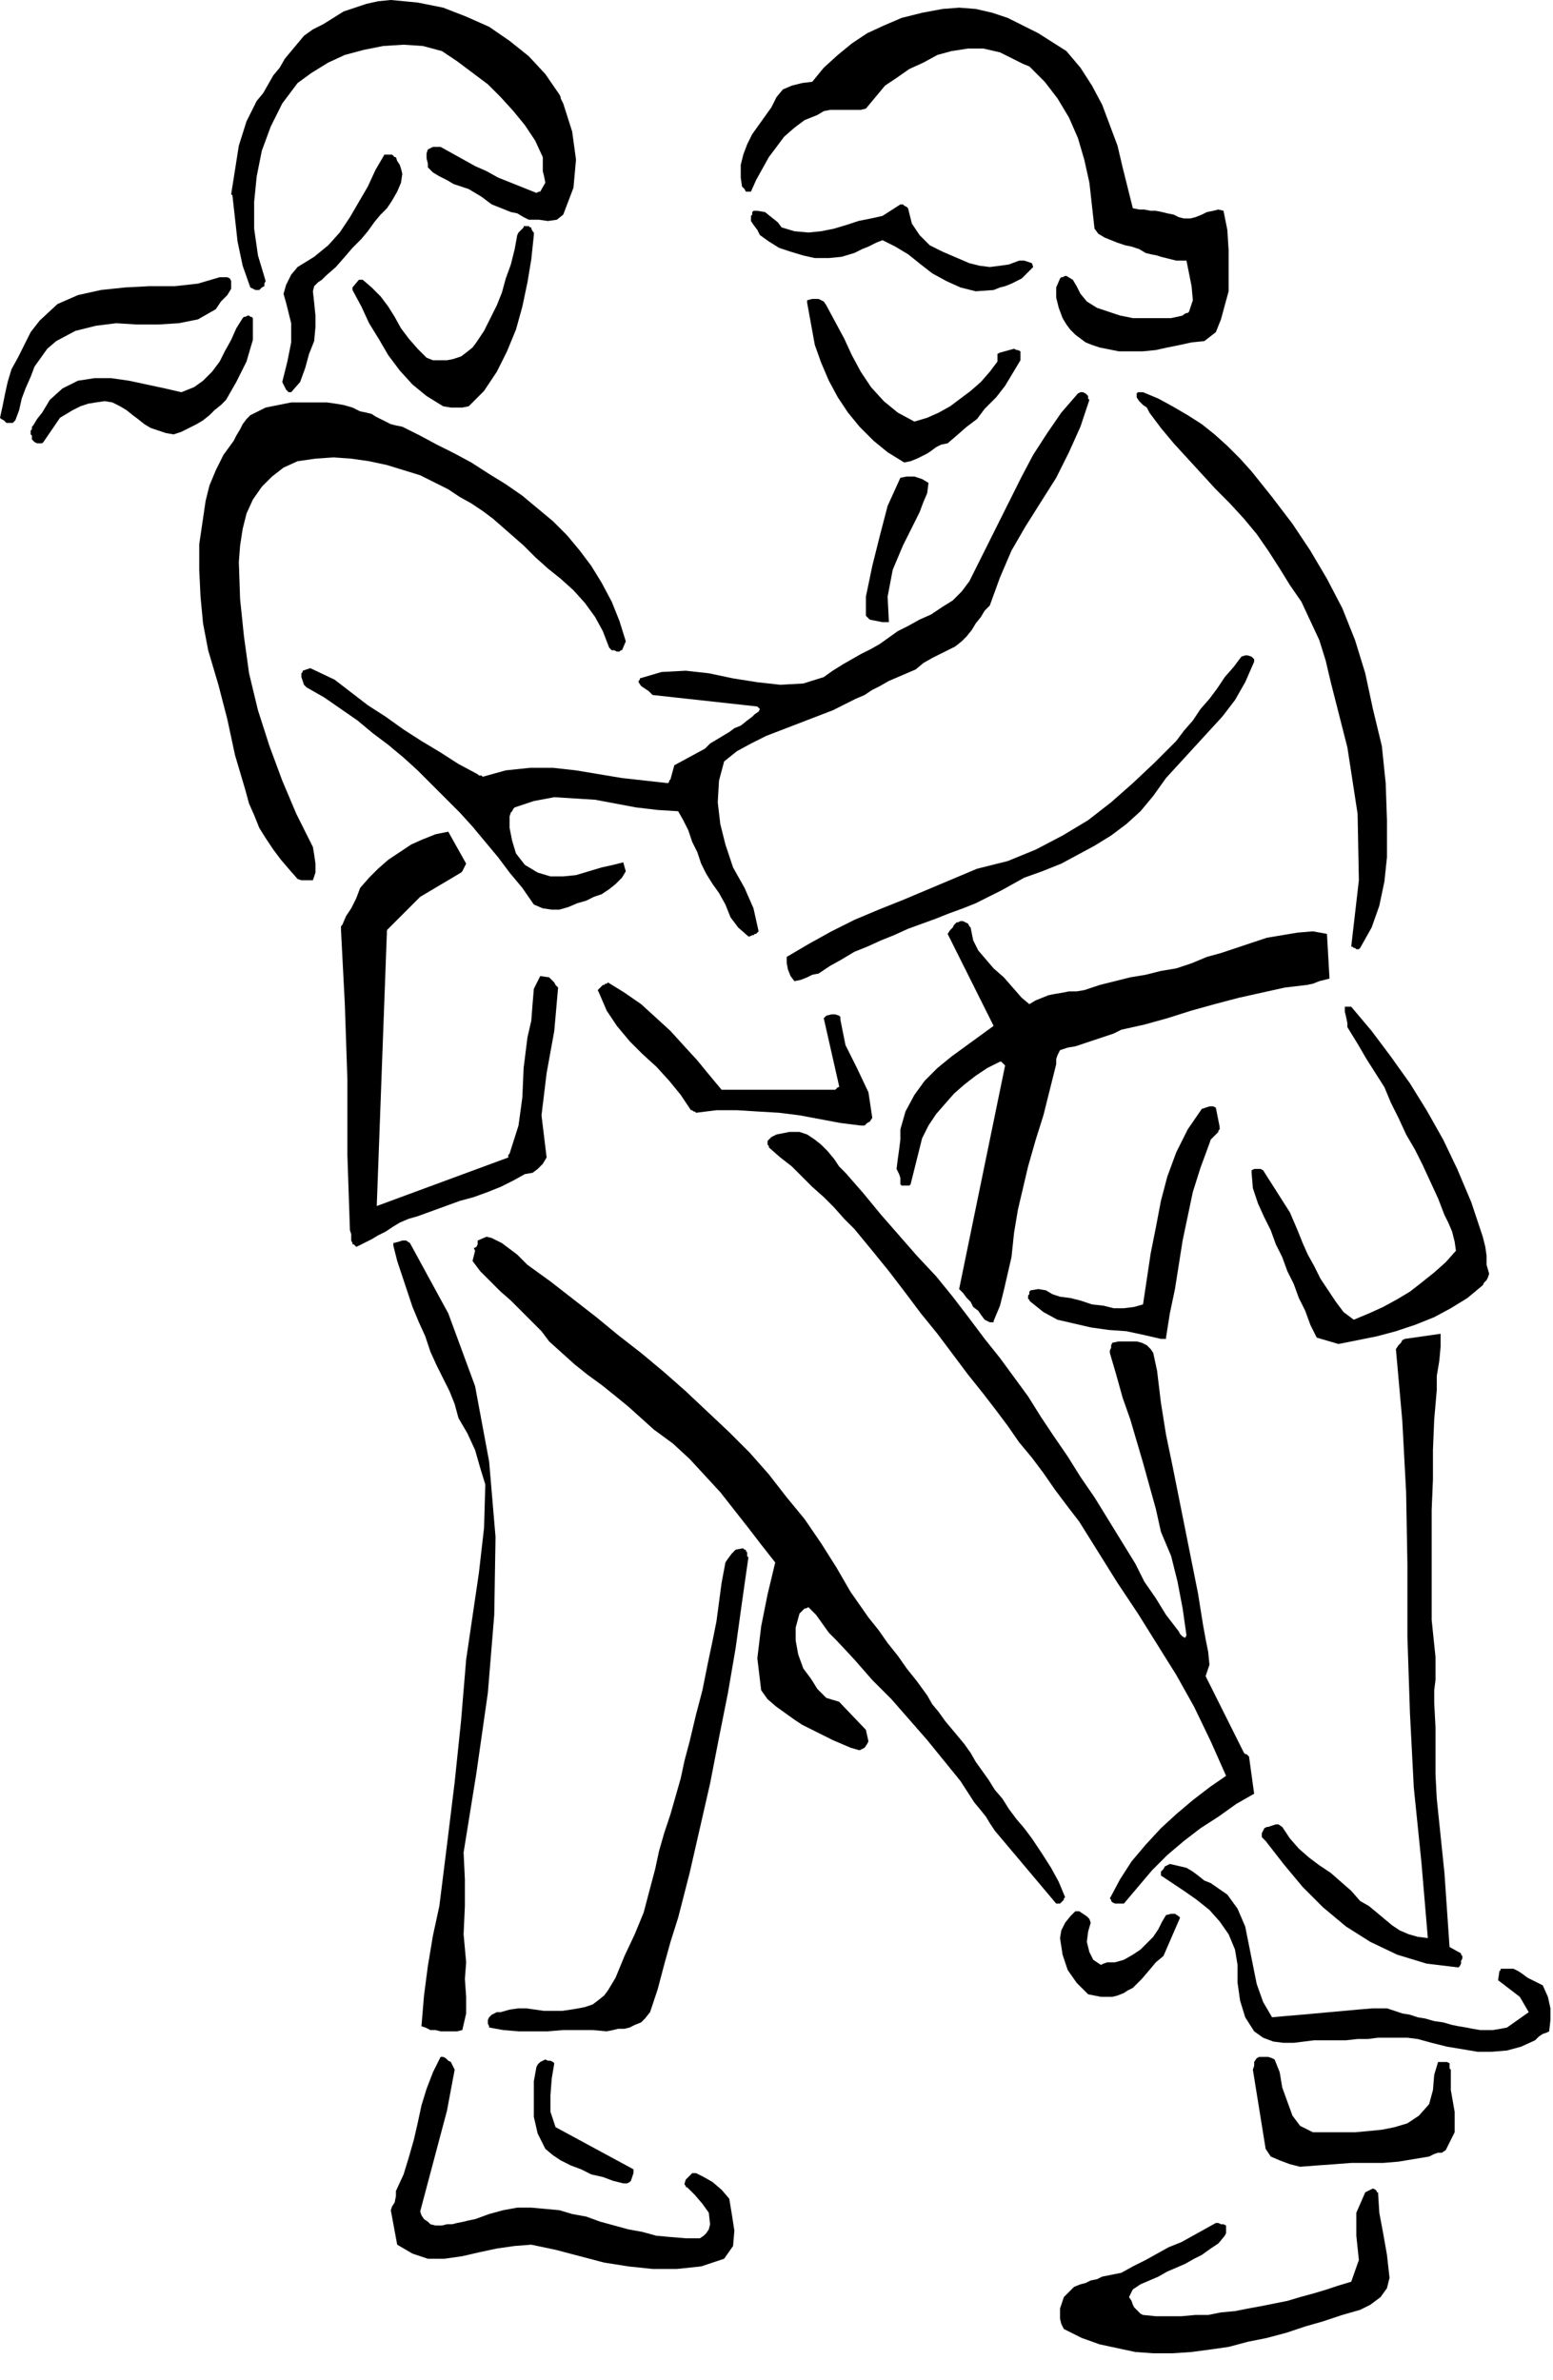 <svg xmlns="http://www.w3.org/2000/svg" fill-rule="evenodd" height="1.863in" preserveAspectRatio="none" stroke-linecap="round" viewBox="0 0 1216 1863" width="1.216in"><style>.pen1{stroke:none}.brush2{fill:#000}</style><path class="pen1 brush2" d="m0 327 1 1 2 1 2 2h5l1-1 1-1 3-8 2-9 3-8 4-9 3-8 5-7 5-7 7-6 15-8 16-4 16-2 16 1h17l16-1 15-3 14-8 4-6 5-5 3-5v-6l-1-2-2-1h-6l-17 5-18 2h-20l-19 1-19 2-18 4-16 7-14 13-7 9-5 10-5 10-5 9-3 10-2 9-2 10-2 9z"/><path class="pen1 brush2" d="M24 339v1l1 1v3l1 1 1 1 2 1h4l1-1 13-19 5-3 5-3 6-3 6-2 6-1 7-1 6 1 6 3 5 3 5 4 4 3 5 4 5 3 6 2 6 2 6 1 6-2 6-3 6-3 5-3 5-4 4-4 5-4 4-4 8-14 8-16 5-17v-17l-1-1h-1l-1-1h-1l-2 1h-1l-1 1-5 8-4 9-5 9-4 8-6 8-7 7-7 5-10 4-13-3-14-3-14-3-14-2H74l-13 2-12 6-10 9-3 5-3 5-4 5-3 5-1 1v2l-1 1v2zm132 87v20l1 21 2 21 4 21 8 27 7 27 6 28 8 27 3 11 4 9 4 10 5 8 6 9 6 8 6 7 7 8 3 1h9l2-6v-7l-1-7-1-6-13-26-11-26-10-27-9-28-7-29-4-29-3-29-1-29 1-13 2-13 3-12 5-11 7-10 8-8 9-7 11-5 14-2 14-1 14 1 14 2 14 3 13 4 13 4 12 6 10 5 9 6 9 5 9 6 8 6 8 7 8 7 8 7 9 9 10 9 10 8 10 9 9 10 8 11 6 11 5 13 1 1 1 1h2l2 1h2l1-1h1l3-7-5-16-6-15-8-15-8-13-9-12-10-12-11-11-12-10-12-10-13-9-13-8-14-9-13-7-14-7-13-7-14-7-5-1-4-1-4-2-4-2-4-2-3-2-4-1-5-1-6-3-7-2-6-1-7-1h-28l-5 1-5 1-5 1-5 1-4 2-4 2-4 2-3 3-3 4-2 4-3 5-2 4-8 11-6 12-5 12-3 12-5 34zm26-273 2 18 2 18 4 19 6 17 2 1 2 1h3l2-2 2-1v-2l1-2-6-20-3-21v-21l2-20 4-20 7-19 9-18 12-16 11-8 13-8 13-6 15-4 15-3 16-1 15 1 15 4 12 8 12 9 12 9 10 10 10 11 9 11 8 12 6 13v11l1 4 1 5-4 7h-1l-2 1-10-4-10-4-10-4-9-5-9-4-9-5-9-5-9-5h-6l-2 1-2 1-1 3v4l1 4v3l4 4 5 3 6 3 5 3 6 2 6 2 5 3 5 3 4 3 4 3 5 2 5 2 5 2 5 1 5 3 4 2h8l7 1 7-1 5-4 8-21 2-22-3-22-7-22-1-2-1-2v-1l-1-2-11-16-13-14-15-12-16-11-18-8-18-7-20-4-21-2-10 1-9 2-9 3-9 3-8 5-8 5-8 4-7 5-5 6-5 6-5 6-4 7-5 6-4 7-4 7-5 6-8 16-6 19-3 19-3 19 1 1z"/><path class="pen1 brush2" d="m221 299 3 6 1 1 1 1h2l7-8 4-11 3-11 4-10 1-11v-9l-1-10-1-9 1-4 3-3 3-2 3-3 8-7 7-8 6-7 7-7 5-6 5-7 5-6 5-5 4-6 4-7 3-7 1-7-1-4-1-3-2-3-1-3h-1l-1-1-1-1h-6l-7 12-6 13-7 12-7 12-8 12-9 10-11 9-13 8-5 6-4 8-2 7 2 7 4 16v15l-3 15-4 16zm15 228v3l1 3 1 3 2 2 14 8 13 9 13 9 12 10 12 9 12 10 11 10 11 11 11 11 11 11 10 11 10 12 10 12 9 12 10 12 9 13 7 3 7 1h6l7-2 7-3 7-2 6-3 6-2 6-4 5-4 5-5 3-5-2-7-8 2-9 2-10 3-10 3-10 1h-10l-10-3-10-6-7-9-3-10-2-10v-9l1-3 1-1 1-2 1-1 15-5 16-3 16 1 16 1 16 3 16 3 17 2 16 1 4 7 4 8 3 9 4 8 3 9 4 8 5 8 5 7 5 9 4 10 6 8 8 7h1l2-1h1l1-1h1l1-1 1-1-4-18-7-16-9-16-6-18-4-16-2-17 1-17 4-15 10-8 11-6 12-6 13-5 13-5 13-5 13-5 12-6 6-3 7-3 6-4 6-3 7-4 7-3 7-3 7-3 6-5 7-4 6-3 6-3 6-3 5-4 4-4 4-5 3-5 4-5 3-5 4-4 8-22 9-21 11-19 12-19 12-19 10-20 9-20 7-21-1-1v-2l-1-1-1-1-2-1h-2l-2 1-13 15-11 16-11 17-9 17-9 18-9 18-9 18-9 18-5 10-6 8-7 7-8 5-9 6-9 4-9 5-8 4-7 5-7 5-7 4-8 4-7 4-7 4-8 5-7 5-16 5-18 1-18-2-19-3-19-4-18-2-19 1-17 5v1l-1 1v1l2 3 3 2 3 2 3 3 82 9 2 2-1 2-3 2-2 2-4 3-5 4-5 2-4 3-5 3-5 3-5 3-4 4-24 13-3 11-1 1v1l-1 1-18-2-18-2-18-3-18-3-18-2h-18l-19 2-18 5-1-1h-2l-1-1-15-8-14-9-15-9-14-9-14-10-14-9-13-10-13-10-19-9-6 2v1l-1 1zm31 201 3 58 2 59v59l2 59 1 3v5l1 2v1h1l1 1 1 1 6-3 6-3 5-3 6-3 6-4 5-3 7-3 7-2 11-4 11-4 11-4 11-3 11-4 10-4 10-5 9-5 6-1 4-3 4-4 3-5-4-33 4-33 6-33 3-34-2-2-1-2-2-2-2-2-7-1-5 10-1 12-1 13-3 13-3 24-1 23-3 22-7 22-1 1v2l-103 38 8-216 26-26 32-19 1-1 1-2 1-2 1-2-14-25-10 2-10 4-9 4-9 6-9 6-8 7-7 7-7 8-3 8-4 8-4 6-3 7-1 1v3zm9-501 7 13 6 13 8 13 7 12 9 12 10 11 11 9 13 8 6 1h9l5-1 12-12 10-15 8-16 7-17 5-18 4-19 3-18 2-19v-2l-1-1-1-2v-1h-1l-1-1h-4v1l-1 1-2 2-1 1-1 2-2 11-3 12-4 11-3 11-4 10-5 10-5 10-6 9-3 4-5 4-4 3-6 2-5 1h-11l-5-2-7-7-7-8-6-8-5-9-5-8-6-8-7-7-7-6h-3l-5 6v2zm30 1503 5 27 12 7 12 4h13l14-2 13-3 14-3 14-2 13-1 19 4 19 5 19 5 19 3 19 2h19l19-2 18-6 7-10 1-12-2-13-2-12-6-7-7-6-7-4-6-3h-3l-1 1-1 1-1 1-2 2-1 3v1l1 1v1h1l6 6 6 7 5 7 1 9-1 4-2 3-2 2-3 2h-11l-12-1-11-1-11-3-11-2-11-3-11-3-11-4-11-2-10-3-11-1-11-1h-11l-11 2-11 3-11 4-5 1-4 1-5 1-4 1h-4l-4 1h-5l-4-1-2-2-3-2-2-3-1-3 21-79 6-32-3-6-2-1-2-2-2-1h-2l-6 12-5 13-4 13-3 14-3 13-4 14-4 13-6 13v4l-1 5-2 3-1 3zm2-755 3 12 4 12 4 12 4 12 5 12 5 11 4 12 5 11 5 10 5 10 4 10 3 11 7 12 6 13 4 14 4 13-1 34-4 35-5 34-5 34-4 48-5 48-6 49-6 48-5 23-4 24-3 23-2 24 3 1 4 2h4l4 1h13l4-1 3-13v-13l-1-14 1-13-2-22 1-22v-21l-1-21 10-62 9-63 5-61 1-61-5-59-11-59-21-57-30-55-3-2h-3l-3 1-4 1v2zm64 4-2 8 6 8 8 8 8 8 8 7 8 8 8 8 8 8 6 8 10 9 10 9 10 8 11 8 10 8 11 9 10 9 10 9 15 11 13 12 12 13 12 13 11 14 11 14 10 13 11 14-6 25-5 25-3 25 3 25 5 7 7 6 7 5 7 5 6 4 6 3 6 3 6 3 6 3 7 3 7 3 7 2 2-1 2-1 2-3 1-2-2-9-21-22-10-3-7-7-5-8-6-8-4-11-2-11v-10l3-11 2-2 2-2h1l2-1 6 6 5 7 5 7 6 6 14 15 14 16 15 15 14 16 14 16 13 16 13 16 11 17 5 6 4 5 3 5 4 6 48 57h3l1-1 1-1 1-1v-1l1-1-5-12-6-11-7-11-8-12-6-8-6-7-6-8-5-8-6-7-5-8-5-7-5-7-4-7-5-7-5-6-5-6-5-6-5-7-5-6-4-7-8-11-8-10-7-10-8-10-7-10-8-10-7-10-7-10-11-19-12-19-13-19-14-17-14-18-15-17-16-16-17-16-17-16-17-15-18-15-18-14-17-14-18-14-18-14-18-13-4-4-4-4-4-3-4-3-4-3-4-2-4-2-4-1-7 3v3l-1 2-2 1 1 2z"/><path class="pen1 brush2" d="M382 1583v1l1 2v1l11 2 12 1h23l12-1h23l11 1 5-1 4-1h5l4-1 4-2 5-2 3-3 4-5 6-18 5-19 5-18 6-19 9-35 8-35 8-35 7-36 7-35 6-35 5-36 5-35-1-1v-3l-1-1v-1h-1l-1-1h-1l-5 1-3 3-3 4-2 3-3 16-2 15-2 15-3 15-4 19-4 20-5 19-5 21-4 15-3 14-4 14-4 14-5 15-4 14-3 14-4 15-5 19-7 17-8 17-7 17-3 5-3 5-3 4-5 4-4 3-6 2-5 1-6 1-7 1h-14l-7-1-7-1h-6l-7 1-7 2h-3l-2 1-2 1-2 2-1 2v2zm36 46v28l3 13 6 12 6 5 6 4 8 4 8 3 8 4 9 2 8 3 8 2h3l2-1 1-1 2-6v-3l-61-33-4-12v-13l1-13 2-12-1-1-2-1h-2l-2-1-2 1-2 1-2 2-1 2-2 11zm51-852 6 14 8 12 10 12 10 10 11 10 10 11 9 11 8 12h1l1 1h1l1 1 16-2h16l16 1 17 1 16 2 16 3 16 3 16 2h3l2-2 2-1 2-3-3-20-9-19-9-18-4-20v-2l-1-1-3-1h-3l-4 1-2 2 12 53v1h-1l-1 1-1 1h-89l-10-12-9-11-11-12-10-11-12-11-11-10-13-9-13-8-1 1h-1l-1 1h-1l-1 1-2 2-1 1 1 2zm111-638 1 7 1 1 1 1 1 2h4l4-9 5-9 5-9 6-8 6-8 8-7 8-6 10-4 5-3 5-1h24l4-1 15-18 9-6 10-7 11-5 11-6 11-3 13-2h12l13 3 6 3 6 3 6 3 5 2 12 12 10 13 9 15 7 16 5 17 4 18 2 18 2 18 3 4 5 3 5 2 5 2 6 2 5 1 6 2 5 3 4 1 5 1 3 1 4 1 4 1 4 1h8l2 10 2 10 1 11-3 9-1 1h-1l-2 1-1 1-9 2h-30l-10-2-9-3-9-3-8-5-5-6-3-6-3-5-5-3h-1l-2 1h-1l-1 1-3 7v8l2 8 3 8 3 5 3 4 4 4 4 3 4 3 5 2 6 2 5 1 10 2h19l10-1 9-2 10-2 9-2 10-1 9-7 4-10 3-11 3-11v-32l-1-16-3-15-4-1-4 1-5 1-4 2-5 2-4 1h-5l-4-1-4-2-5-1-4-1-5-1h-4l-5-1h-4l-5-1-4-16-4-16-4-17-6-16-6-16-8-15-9-14-11-13-11-7-11-7-12-6-12-6-12-4-13-3-13-1-13 1-16 3-16 4-14 6-13 6-12 8-11 9-11 10-9 11-8 1-8 2-7 3-5 6-4 8-5 7-5 7-5 7-4 8-3 8-2 8v10z"/><path class="pen1 brush2" d="M588 169v4l2 3 3 4 2 4 7 5 8 5 9 3 10 3 9 2h11l10-1 10-3 6-3 5-2 6-3 5-2 10 5 10 6 10 8 9 7 11 6 11 5 12 3 14-1 5-2 4-1 5-2 4-2 4-2 3-3 3-3 3-3-1-3-3-1-3-1h-4l-8 3-7 1-8 1-8-1-8-2-7-3-7-3-7-3-10-5-8-8-6-9-3-12-1-1-2-1-1-1h-2l-14 9-9 2-10 2-9 3-10 3-10 2-10 1-11-1-10-3-3-4-5-4-5-4-6-1h-3l-1 1v2l-1 1zm13 726v1l1 1v1l1 1 8 7 9 7 8 8 8 8 9 8 8 8 8 9 8 8 14 17 13 16 13 17 12 16 13 16 12 16 12 16 12 15 10 13 9 12 9 13 10 12 9 12 9 13 9 12 10 13 15 24 15 24 16 24 15 24 15 24 14 25 13 27 12 27-13 9-13 10-13 11-12 11-12 13-11 13-9 14-8 15 1 1v1l1 1 2 1h7l11-13 11-13 12-12 13-11 13-10 14-9 14-10 14-8-4-29-1-1-1-1h-1l-1-1-30-60 3-9-1-10-2-10-2-11-4-25-5-25-5-25-5-25-5-25-5-24-4-25-3-25-3-14-2-3-3-3-4-2-4-1h-14l-5 1-1 2v2l-1 2v2l5 17 5 18 6 17 5 17 5 17 5 18 5 18 4 18 8 19 5 20 4 21 3 21-1 2-2-1-2-2-1-2-10-13-8-13-9-13-7-14-8-13-8-13-8-13-8-13-11-16-10-16-11-16-10-15-10-16-11-15-11-15-12-15-12-16-13-17-13-16-15-16-14-16-14-16-14-17-14-16-5-5-4-6-5-6-5-5-5-4-6-4-6-2h-8l-5 1-5 1-4 2-3 3v2zm15-145v4l1 5 2 5 3 4 5-1 5-2 4-2 5-1 9-6 9-5 10-6 10-4 11-5 10-4 11-5 11-4 11-4 10-4 11-4 10-4 10-5 10-5 9-5 9-5 14-5 15-6 13-7 13-7 13-8 12-9 11-10 10-12 10-14 11-12 11-12 11-12 11-12 10-13 8-14 7-16v-2l-1-1-1-1-3-1h-2l-3 1-6 8-7 8-6 9-6 8-7 8-6 9-7 8-6 8-17 17-17 16-17 15-18 14-20 12-21 11-22 9-24 6-19 8-19 8-19 8-20 8-19 8-18 9-18 10-17 10v1zm16-513 6 33 5 14 6 14 7 13 8 12 9 11 11 11 11 9 13 8 5-1 5-2 4-2 4-2 3-2 4-3 4-2 5-1 7-6 8-7 8-6 6-8 9-9 7-9 6-10 6-10v-7l-2-1h-1l-2-1-11 3-2 1v6l-6 8-7 8-8 7-8 6-8 6-9 5-9 4-10 3-13-7-11-9-10-11-8-12-7-13-6-13-7-13-7-13-2-3-4-2h-5l-4 1v2zm46 230v15l3 3 5 1 5 1h5l-1-20 4-21 8-19 9-18 4-8 3-8 3-7 1-8-5-3-6-2h-6l-5 1-10 22-6 23-6 24-5 24z"/><path class="pen1 brush2" d="m702 915 1 2 1 2 1 3v5l1 1h6l1-1 9-36 5-10 6-9 7-8 7-8 8-7 9-7 9-6 10-5h1l1 1 1 1 1 1-36 175 3 3 3 4 3 3 2 4 4 3 2 3 3 4 4 2h3v-1l5-12 3-12 3-13 3-13 2-19 3-18 4-17 4-17 6-21 6-19 5-20 5-20v-4l1-3 1-2 1-2 6-2 6-1 6-2 6-2 6-2 6-2 6-2 6-3 18-4 18-5 19-6 18-5 19-5 18-4 18-4 17-2 5-1 5-2 4-1 4-1-2-35-11-2-12 1-12 2-12 2-12 4-12 4-12 4-11 3-12 5-12 4-12 2-12 3-12 2-12 3-12 3-12 4-6 1h-6l-5 1-6 1-5 1-5 2-5 2-5 3-6-5-7-8-7-8-8-7-6-7-6-7-4-8-2-10-1-1-1-2-2-1-2-1h-2l-2 1h-1l-2 2-1 2-2 2-2 3 36 72-11 8-11 8-11 8-11 9-10 10-8 11-7 13-4 14v8l-1 8-1 7-1 8z"/><path class="pen1 brush2" d="M805 1016v1h1v1l1 1 10 8 11 6 13 3 13 3 14 2 14 1 14 3 13 3h4v-1l3-19 4-19 3-19 3-19 4-19 4-19 6-19 7-19 1-3 2-2 2-2 2-2v-1l1-1v-2l-3-15-2-1h-3l-3 1-3 1-11 16-9 18-7 19-5 19-4 21-4 20-3 20-3 20-7 2-8 1h-8l-8-2-9-1-9-3-8-2-8-1-6-2-5-3-6-1-6 1-1 1v2l-1 1v2zm25 501 2 13 4 12 7 10 9 9 5 1 5 1h9l4-1 5-2 3-2 4-2 7-7 6-7 5-6 6-5 13-30-1-1-3-2h-3l-4 1-3 5-3 6-4 6-5 5-5 5-6 4-7 4-7 2h-6l-3 1-2 1-6-4-3-6-2-8 1-8 2-7-1-3-2-2-3-2-3-2h-3l-4 4-4 5-3 6-1 6zm0 290v8l1 4 2 4 14 7 14 5 14 3 14 3 14 1h15l15-1 15-2 14-2 15-4 15-3 15-4 15-5 14-4 15-5 14-4 8-4 8-6 5-7 2-8-2-18-3-17-3-16-1-16h-1v-1l-1-1-2-1-2 1-2 1-2 1-7 16v18l2 19-6 17-10 3-9 3-10 3-11 3-10 3-10 2-10 2-11 2-10 2-11 1-10 2h-10l-11 1h-20l-10-1-2-1-1-1-1-1-1-1-2-2-1-2-1-3-2-3 3-6 6-4 7-3 7-3 7-4 7-3 7-3 7-4 6-3 7-5 6-4 5-6 1-2v-6l-2-1h-2l-2-1h-2l-9 5-9 5-9 5-10 4-9 5-9 5-10 5-9 5-5 1-5 1-5 1-4 2-5 1-4 2-4 1-5 2-8 8-3 9zm60-1496 2 3 3 3 3 2 2 4 9 12 10 12 11 12 11 12 11 12 11 11 11 12 10 12 9 13 9 14 8 13 9 13 7 15 7 15 5 16 4 17 13 51 8 52 1 52-6 52h1l1 1h1l1 1h2l1-1 9-16 6-17 4-19 2-19v-29l-1-29-3-29-7-29-6-28-8-26-10-25-12-23-13-22-14-21-16-21-16-20-9-10-10-10-10-9-10-8-11-7-12-7-11-6-12-5h-4l-1 1v3zm19 1154v3l9 6 9 6 10 7 10 8 8 9 7 10 5 12 2 12v14l2 14 4 13 7 11 7 5 8 3 8 1h8l8-1 8-1h25l9-1h8l8-1h23l8 1 11 3 12 3 12 2 12 2h11l12-1 11-3 11-5 3-3 3-2 3-1 2-1 1-9v-9l-2-9-4-9-4-2-4-2-4-2-4-3-3-2-4-2h-10v1l-1 1-1 7 17 13 7 12-17 12-5 1-6 1h-10l-6-1-5-1-6-1-5-1-7-2-7-1-7-2-6-1-6-2-6-1-6-2-6-2h-11l-12 1-11 1-11 1-11 1-11 1-12 1-11 1-7-12-5-14-3-15-3-15-3-15-6-14-8-11-13-9-5-2-5-4-4-3-5-3-13-3-2 1-2 1-1 2-2 2zm71-547 1 12 4 12 5 11 5 10 4 11 5 10 4 11 5 10 4 11 5 10 4 11 5 10 17 5 15-3 15-3 15-4 15-5 15-6 13-7 13-8 12-10 1-2 2-2 1-2 1-3-2-7v-7l-1-7-2-8-9-27-11-26-11-23-13-23-13-21-15-21-15-20-16-19h-5v4l1 4 1 5v3l8 13 7 12 7 11 7 11 5 12 6 12 6 13 7 12 6 12 6 13 6 13 5 13 3 6 3 7 2 8 1 7-8 9-9 8-10 8-9 7-10 6-11 6-11 5-12 5-8-6-6-8-6-9-6-9-5-10-5-9-4-9-4-10-6-14-7-11-7-11-7-11-2-1h-5l-2 1v2zm1 702 10 62 4 6 7 3 8 3 8 2 13-1 14-1 13-1h25l12-1 12-2 12-2 4-2 3-1h3l3-2 7-14v-16l-3-17v-16l-1-1v-4l-2-1h-7l-3 10-1 12-3 11-8 9-9 6-10 3-10 2-10 1-11 1h-33l-10-5-6-8-4-11-4-11-1-6-1-6-2-5-2-5-2-1-3-1h-7l-2 1-2 3v3l-1 3z"/><path class="pen1 brush2" d="M988 1437v1l1 1 1 1 1 1 14 18 15 18 16 16 18 15 19 12 21 10 23 7 25 3 1-1 1-2v-2l1-2v-2l-1-1v-1l-9-5-2-29-2-29-3-29-3-29-1-19v-37l-1-19v-10l1-8v-18l-3-29v-86l1-24v-23l1-24 2-23v-11l2-12 1-11v-10l-28 4-2 1-1 2-2 2-2 3 5 56 3 56 1 56v57l2 60 3 58 6 59 5 59-8-1-7-2-7-3-6-4-6-5-6-5-6-5-7-4-7-8-8-7-8-7-9-6-8-6-8-7-7-8-6-9-3-2h-2l-3 1-3 1h-1l-2 1-1 2-1 2v2z"/></svg>

